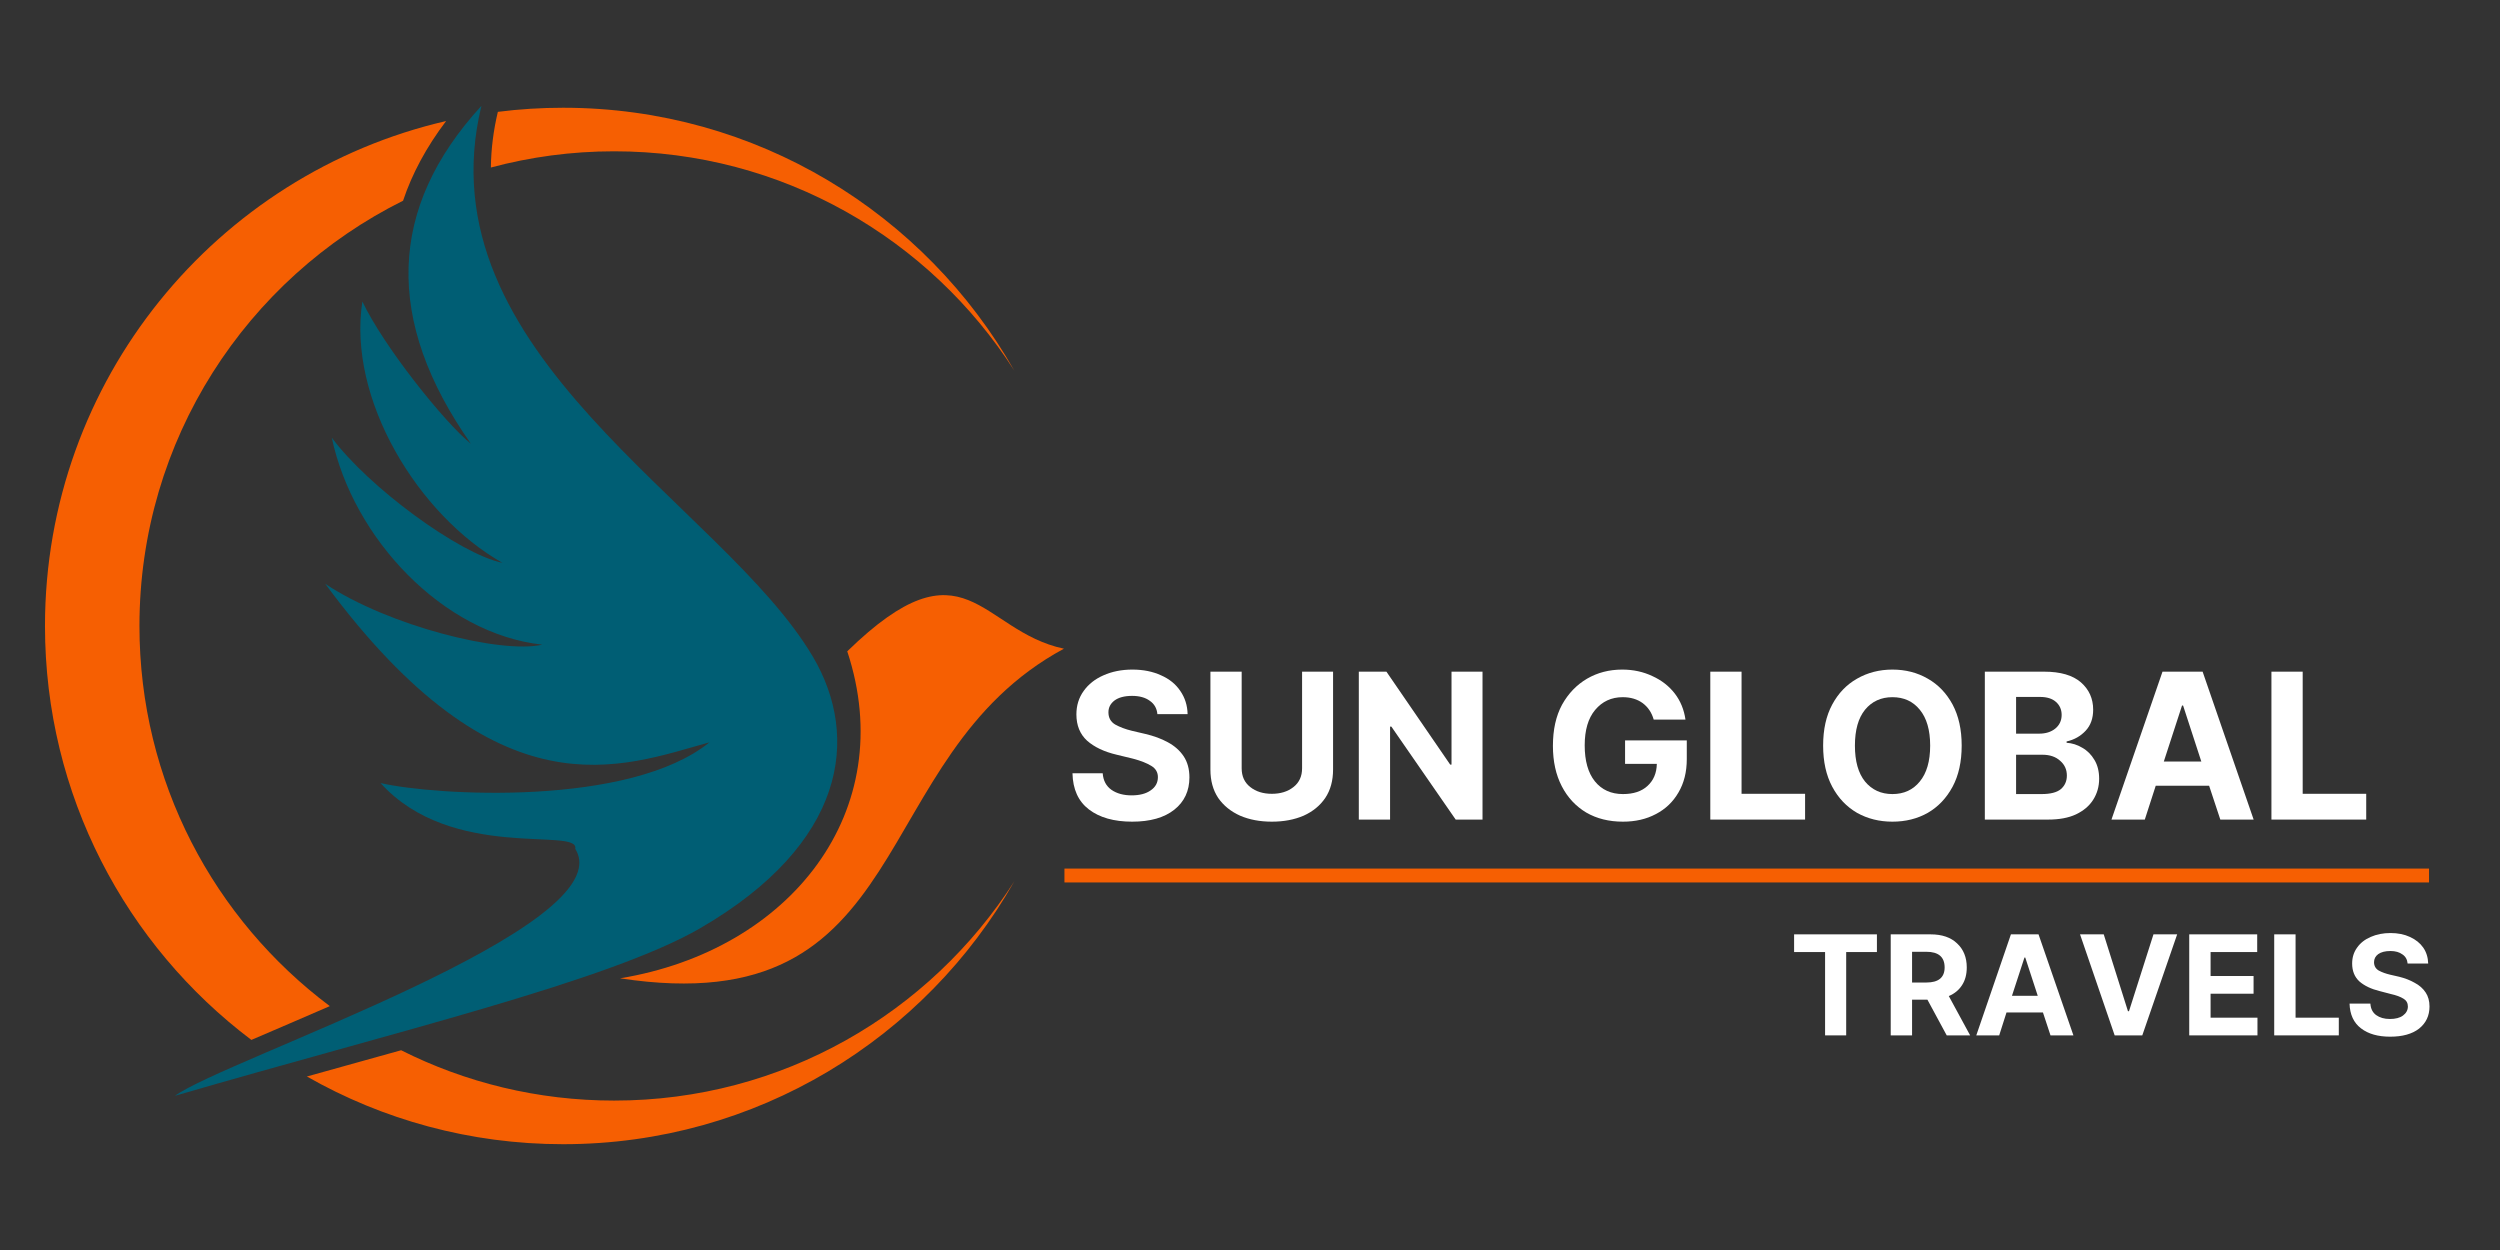 <svg xmlns="http://www.w3.org/2000/svg" xmlns:xlink="http://www.w3.org/1999/xlink" width="200" zoomAndPan="magnify" viewBox="0 0 150 75" height="100" preserveAspectRatio="xMidYMid meet" version="1.0"><rect x="0" y="0" width="150" height="75" fill="#333333" stroke="none"/><defs><g/><clipPath id="1f635b9e82"><path d="M 10 6.301 L 51 6.301 L 51 66 L 10 66 Z M 10 6.301 " clip-rule="nonzero"/></clipPath><clipPath id="973d48a290"><path d="M 37 35 L 63.852 35 L 63.852 60 L 37 60 Z M 37 35 " clip-rule="nonzero"/></clipPath><clipPath id="85df1579f1"><path d="M 2.699 7 L 27 7 L 27 63 L 2.699 63 Z M 2.699 7 " clip-rule="nonzero"/></clipPath><clipPath id="cf8a8b80d9"><path d="M 18 52 L 61 52 L 61 68.699 L 18 68.699 Z M 18 52 " clip-rule="nonzero"/></clipPath><clipPath id="00630cb13d"><path d="M 29 6.301 L 61 6.301 L 61 23 L 29 23 Z M 29 6.301 " clip-rule="nonzero"/></clipPath></defs><g clip-path="url(#1f635b9e82)"><path fill="#005e74" d="M 28.887 6.348 C 23.266 12.477 23.059 19.234 28.254 26.625 C 26.637 25.32 22.996 20.742 21.742 18.09 C 20.836 23.961 25.105 30.918 30.145 33.77 C 27.543 33.227 22.082 29.203 19.906 26.258 C 21.191 32.316 26.59 38.031 32.539 38.68 C 30.07 39.25 23.316 37.559 19.516 35.031 C 29.93 49.117 37.262 46.004 42.57 44.539 C 37.777 48.418 26.148 47.742 22.832 46.984 C 27.113 51.723 34.797 49.594 34.516 50.934 C 37.434 55.605 13.449 63.574 10.496 65.75 C 23.605 61.926 36.555 58.863 42.027 55.684 C 50.762 50.609 51.617 44.242 48.785 39.422 C 43.367 30.207 25.262 21.262 28.887 6.344 Z M 28.887 6.348 " fill-opacity="1" fill-rule="evenodd"/></g><g clip-path="url(#973d48a290)"><path fill="#f65f02" d="M 50.836 39.082 C 54.004 48.66 47.426 57.016 37.203 58.699 C 55.172 61.441 51.785 45.418 63.836 38.922 C 58.785 37.852 57.926 32.168 50.832 39.082 Z M 50.836 39.082 " fill-opacity="1" fill-rule="evenodd"/></g><g clip-path="url(#85df1579f1)"><path fill="#f65f02" d="M 19.789 60.367 C 12.855 55.172 8.367 46.891 8.367 37.559 C 8.367 26.379 14.809 16.707 24.184 12.043 C 24.723 10.426 25.578 8.832 26.766 7.262 C 12.977 10.449 2.699 22.805 2.699 37.559 C 2.699 47.707 7.562 56.723 15.082 62.395 C 16.652 61.719 18.223 61.051 19.789 60.367 Z M 19.789 60.367 " fill-opacity="1" fill-rule="evenodd"/></g><g clip-path="url(#cf8a8b80d9)"><path fill="#f65f02" d="M 24.062 63.016 C 22.184 63.543 20.297 64.066 18.414 64.59 C 22.949 67.176 28.199 68.652 33.793 68.652 C 45.398 68.652 55.516 62.297 60.859 52.879 C 55.801 60.789 46.938 66.035 36.848 66.035 C 32.25 66.035 27.91 64.949 24.062 63.012 Z M 24.062 63.016 " fill-opacity="1" fill-rule="evenodd"/></g><g clip-path="url(#00630cb13d)"><path fill="#f65f02" d="M 29.453 10.051 C 31.809 9.418 34.289 9.078 36.848 9.078 C 46.938 9.078 55.801 14.324 60.859 22.238 C 55.516 12.82 45.398 6.465 33.793 6.465 C 32.465 6.465 31.156 6.547 29.871 6.711 C 29.605 7.832 29.465 8.941 29.453 10.051 Z M 29.453 10.051 " fill-opacity="1" fill-rule="evenodd"/></g><g fill="#ffffff" fill-opacity="1"><g transform="translate(63.865, 49.175)"><g><path d="M 5.578 -6.328 C 5.547 -6.672 5.395 -6.938 5.125 -7.125 C 4.863 -7.32 4.508 -7.422 4.062 -7.422 C 3.602 -7.422 3.25 -7.328 3 -7.141 C 2.758 -6.953 2.641 -6.719 2.641 -6.438 C 2.641 -6.113 2.773 -5.867 3.047 -5.703 C 3.328 -5.547 3.66 -5.422 4.047 -5.328 L 4.844 -5.141 C 5.352 -5.023 5.805 -4.859 6.203 -4.641 C 6.609 -4.422 6.926 -4.141 7.156 -3.797 C 7.383 -3.453 7.5 -3.031 7.5 -2.531 C 7.5 -1.719 7.195 -1.07 6.594 -0.594 C 5.988 -0.113 5.145 0.125 4.062 0.125 C 2.977 0.125 2.113 -0.117 1.469 -0.609 C 0.832 -1.098 0.504 -1.82 0.484 -2.781 L 2.297 -2.781 C 2.328 -2.344 2.504 -2.008 2.828 -1.781 C 3.148 -1.562 3.551 -1.453 4.031 -1.453 C 4.508 -1.453 4.891 -1.551 5.172 -1.75 C 5.461 -1.945 5.609 -2.211 5.609 -2.547 C 5.609 -2.836 5.477 -3.062 5.219 -3.219 C 4.957 -3.383 4.586 -3.531 4.109 -3.656 L 3.141 -3.891 C 2.391 -4.066 1.797 -4.348 1.359 -4.734 C 0.93 -5.129 0.719 -5.656 0.719 -6.312 C 0.719 -6.844 0.863 -7.312 1.156 -7.719 C 1.445 -8.125 1.844 -8.438 2.344 -8.656 C 2.852 -8.883 3.43 -9 4.078 -9 C 4.734 -9 5.305 -8.883 5.797 -8.656 C 6.297 -8.438 6.68 -8.125 6.953 -7.719 C 7.234 -7.312 7.379 -6.848 7.391 -6.328 Z M 5.578 -6.328 "/></g></g></g><g fill="#ffffff" fill-opacity="1"><g transform="translate(71.859, 49.175)"><g><path d="M 6.266 -8.875 L 8.125 -8.875 L 8.125 -3 C 8.125 -2.332 7.969 -1.766 7.656 -1.297 C 7.344 -0.836 6.91 -0.484 6.359 -0.234 C 5.805 0.004 5.172 0.125 4.453 0.125 C 3.734 0.125 3.098 0.004 2.547 -0.234 C 1.992 -0.484 1.555 -0.836 1.234 -1.297 C 0.922 -1.766 0.766 -2.332 0.766 -3 L 0.766 -8.875 L 2.641 -8.875 L 2.641 -3.078 C 2.641 -2.598 2.812 -2.223 3.156 -1.953 C 3.5 -1.68 3.93 -1.547 4.453 -1.547 C 4.973 -1.547 5.406 -1.68 5.75 -1.953 C 6.094 -2.223 6.266 -2.598 6.266 -3.078 Z M 6.266 -8.875 "/></g></g></g><g fill="#ffffff" fill-opacity="1"><g transform="translate(80.763, 49.175)"><g><path d="M 8.188 -8.875 L 8.188 0 L 6.578 0 L 2.719 -5.578 L 2.641 -5.578 L 2.641 0 L 0.766 0 L 0.766 -8.875 L 2.422 -8.875 L 6.25 -3.297 L 6.328 -3.297 L 6.328 -8.875 Z M 8.188 -8.875 "/></g></g></g><g fill="#ffffff" fill-opacity="1"><g transform="translate(89.736, 49.175)"><g/></g></g><g fill="#ffffff" fill-opacity="1"><g transform="translate(92.566, 49.175)"><g><path d="M 6.656 -6 C 6.539 -6.414 6.32 -6.742 6 -6.984 C 5.676 -7.223 5.273 -7.344 4.797 -7.344 C 4.117 -7.344 3.566 -7.086 3.141 -6.578 C 2.723 -6.078 2.516 -5.367 2.516 -4.453 C 2.516 -3.523 2.719 -2.805 3.125 -2.297 C 3.539 -1.785 4.102 -1.531 4.812 -1.531 C 5.438 -1.531 5.926 -1.691 6.281 -2.016 C 6.645 -2.348 6.832 -2.789 6.844 -3.344 L 4.938 -3.344 L 4.938 -4.75 L 8.641 -4.75 L 8.641 -3.625 C 8.641 -2.852 8.473 -2.188 8.141 -1.625 C 7.816 -1.062 7.363 -0.629 6.781 -0.328 C 6.207 -0.023 5.551 0.125 4.812 0.125 C 3.977 0.125 3.242 -0.055 2.609 -0.422 C 1.984 -0.797 1.492 -1.32 1.141 -2 C 0.785 -2.688 0.609 -3.492 0.609 -4.422 C 0.609 -5.391 0.789 -6.211 1.156 -6.891 C 1.531 -7.566 2.031 -8.086 2.656 -8.453 C 3.281 -8.816 3.984 -9 4.766 -9 C 5.43 -9 6.035 -8.867 6.578 -8.609 C 7.129 -8.359 7.578 -8.008 7.922 -7.562 C 8.266 -7.113 8.477 -6.594 8.562 -6 Z M 6.656 -6 "/></g></g></g><g fill="#ffffff" fill-opacity="1"><g transform="translate(101.852, 49.175)"><g><path d="M 0.766 0 L 0.766 -8.875 L 2.641 -8.875 L 2.641 -1.547 L 6.453 -1.547 L 6.453 0 Z M 0.766 0 "/></g></g></g><g fill="#ffffff" fill-opacity="1"><g transform="translate(108.779, 49.175)"><g><path d="M 8.922 -4.438 C 8.922 -3.469 8.738 -2.645 8.375 -1.969 C 8.008 -1.289 7.516 -0.77 6.891 -0.406 C 6.266 -0.051 5.555 0.125 4.766 0.125 C 3.984 0.125 3.273 -0.051 2.641 -0.406 C 2.016 -0.77 1.52 -1.289 1.156 -1.969 C 0.789 -2.656 0.609 -3.477 0.609 -4.438 C 0.609 -5.406 0.789 -6.227 1.156 -6.906 C 1.52 -7.582 2.016 -8.098 2.641 -8.453 C 3.273 -8.816 3.984 -9 4.766 -9 C 5.555 -9 6.266 -8.816 6.891 -8.453 C 7.516 -8.098 8.008 -7.582 8.375 -6.906 C 8.738 -6.227 8.922 -5.406 8.922 -4.438 Z M 7.031 -4.438 C 7.031 -5.375 6.82 -6.094 6.406 -6.594 C 6 -7.094 5.453 -7.344 4.766 -7.344 C 4.086 -7.344 3.539 -7.094 3.125 -6.594 C 2.719 -6.094 2.516 -5.375 2.516 -4.438 C 2.516 -3.5 2.719 -2.781 3.125 -2.281 C 3.539 -1.781 4.086 -1.531 4.766 -1.531 C 5.453 -1.531 6 -1.781 6.406 -2.281 C 6.82 -2.781 7.031 -3.5 7.031 -4.438 Z M 7.031 -4.438 "/></g></g></g><g fill="#ffffff" fill-opacity="1"><g transform="translate(118.324, 49.175)"><g><path d="M 0.766 0 L 0.766 -8.875 L 4.328 -8.875 C 5.305 -8.875 6.039 -8.66 6.531 -8.234 C 7.02 -7.805 7.266 -7.258 7.266 -6.594 C 7.266 -6.07 7.113 -5.648 6.812 -5.328 C 6.508 -5.004 6.129 -4.789 5.672 -4.688 L 5.672 -4.609 C 6.004 -4.586 6.316 -4.488 6.609 -4.312 C 6.91 -4.145 7.156 -3.898 7.344 -3.578 C 7.531 -3.266 7.625 -2.891 7.625 -2.453 C 7.625 -1.984 7.504 -1.562 7.266 -1.188 C 7.035 -0.82 6.691 -0.531 6.234 -0.312 C 5.785 -0.102 5.227 0 4.562 0 Z M 2.641 -1.531 L 4.172 -1.531 C 4.703 -1.531 5.086 -1.629 5.328 -1.828 C 5.566 -2.035 5.688 -2.305 5.688 -2.641 C 5.688 -3.004 5.551 -3.301 5.281 -3.531 C 5.02 -3.77 4.664 -3.891 4.219 -3.891 L 2.641 -3.891 Z M 2.641 -5.156 L 4.031 -5.156 C 4.414 -5.156 4.734 -5.254 4.984 -5.453 C 5.242 -5.66 5.375 -5.938 5.375 -6.281 C 5.375 -6.602 5.258 -6.863 5.031 -7.062 C 4.812 -7.258 4.492 -7.359 4.078 -7.359 L 2.641 -7.359 Z M 2.641 -5.156 "/></g></g></g><g fill="#ffffff" fill-opacity="1"><g transform="translate(126.391, 49.175)"><g><path d="M 2.297 0 L 0.297 0 L 3.359 -8.875 L 5.766 -8.875 L 8.828 0 L 6.828 0 L 6.156 -2.031 L 2.953 -2.031 Z M 3.438 -3.484 L 5.688 -3.484 L 4.594 -6.844 L 4.531 -6.844 Z M 3.438 -3.484 "/></g></g></g><g fill="#ffffff" fill-opacity="1"><g transform="translate(135.52, 49.175)"><g><path d="M 0.766 0 L 0.766 -8.875 L 2.641 -8.875 L 2.641 -1.547 L 6.453 -1.547 L 6.453 0 Z M 0.766 0 "/></g></g></g><path stroke-linecap="butt" transform="matrix(0.208, 0, 0, 0.208, 63.865, 52.114)" fill="none" stroke-linejoin="miter" d="M 0.009 2.004 L 393.639 2.004 " stroke="#f65f02" stroke-width="4" stroke-opacity="1" stroke-miterlimit="4"/><g fill="#ffffff" fill-opacity="1"><g transform="translate(107.349, 62.123)"><g><path d="M 0.297 -5 L 0.297 -6.062 L 5.266 -6.062 L 5.266 -5 L 3.422 -5 L 3.422 0 L 2.156 0 L 2.156 -5 Z M 0.297 -5 "/></g></g></g><g fill="#ffffff" fill-opacity="1"><g transform="translate(112.912, 62.123)"><g><path d="M 0.531 0 L 0.531 -6.062 L 2.922 -6.062 C 3.609 -6.062 4.141 -5.879 4.516 -5.516 C 4.898 -5.16 5.094 -4.68 5.094 -4.078 C 5.094 -3.66 5 -3.305 4.812 -3.016 C 4.625 -2.723 4.359 -2.504 4.016 -2.359 L 5.297 0 L 3.891 0 L 2.734 -2.141 L 1.812 -2.141 L 1.812 0 Z M 1.812 -3.172 L 2.672 -3.172 C 3.398 -3.172 3.766 -3.473 3.766 -4.078 C 3.766 -4.703 3.398 -5.016 2.672 -5.016 L 1.812 -5.016 Z M 1.812 -3.172 "/></g></g></g><g fill="#ffffff" fill-opacity="1"><g transform="translate(118.374, 62.123)"><g><path d="M 1.578 0 L 0.203 0 L 2.281 -6.062 L 3.938 -6.062 L 6.031 0 L 4.656 0 L 4.203 -1.375 L 2.016 -1.375 Z M 2.344 -2.375 L 3.891 -2.375 L 3.141 -4.672 L 3.094 -4.672 Z M 2.344 -2.375 "/></g></g></g><g fill="#ffffff" fill-opacity="1"><g transform="translate(124.599, 62.123)"><g><path d="M 1.625 -6.062 L 3.078 -1.453 L 3.141 -1.453 L 4.609 -6.062 L 6.031 -6.062 L 3.938 0 L 2.281 0 L 0.203 -6.062 Z M 1.625 -6.062 "/></g></g></g><g fill="#ffffff" fill-opacity="1"><g transform="translate(130.823, 62.123)"><g><path d="M 0.531 0 L 0.531 -6.062 L 4.609 -6.062 L 4.609 -5 L 1.812 -5 L 1.812 -3.562 L 4.391 -3.562 L 4.391 -2.5 L 1.812 -2.5 L 1.812 -1.062 L 4.625 -1.062 L 4.625 0 Z M 0.531 0 "/></g></g></g><g fill="#ffffff" fill-opacity="1"><g transform="translate(135.922, 62.123)"><g><path d="M 0.531 0 L 0.531 -6.062 L 1.812 -6.062 L 1.812 -1.062 L 4.406 -1.062 L 4.406 0 Z M 0.531 0 "/></g></g></g><g fill="#ffffff" fill-opacity="1"><g transform="translate(140.645, 62.123)"><g><path d="M 3.812 -4.312 C 3.789 -4.551 3.688 -4.734 3.5 -4.859 C 3.32 -4.992 3.082 -5.062 2.781 -5.062 C 2.469 -5.062 2.223 -5 2.047 -4.875 C 1.879 -4.75 1.797 -4.586 1.797 -4.391 C 1.797 -4.172 1.891 -4.004 2.078 -3.891 C 2.273 -3.785 2.504 -3.703 2.766 -3.641 L 3.312 -3.516 C 3.656 -3.43 3.961 -3.312 4.234 -3.156 C 4.516 -3.008 4.734 -2.816 4.891 -2.578 C 5.047 -2.348 5.125 -2.066 5.125 -1.734 C 5.125 -1.18 4.914 -0.738 4.5 -0.406 C 4.082 -0.082 3.504 0.078 2.766 0.078 C 2.035 0.078 1.453 -0.086 1.016 -0.422 C 0.578 -0.754 0.348 -1.25 0.328 -1.906 L 1.578 -1.906 C 1.598 -1.602 1.711 -1.375 1.922 -1.219 C 2.141 -1.062 2.414 -0.984 2.75 -0.984 C 3.082 -0.984 3.344 -1.051 3.531 -1.188 C 3.727 -1.332 3.828 -1.516 3.828 -1.734 C 3.828 -1.941 3.738 -2.098 3.562 -2.203 C 3.383 -2.316 3.129 -2.41 2.797 -2.484 L 2.141 -2.656 C 1.629 -2.781 1.223 -2.973 0.922 -3.234 C 0.629 -3.504 0.484 -3.863 0.484 -4.312 C 0.484 -4.676 0.582 -4.992 0.781 -5.266 C 0.977 -5.547 1.25 -5.758 1.594 -5.906 C 1.945 -6.062 2.344 -6.141 2.781 -6.141 C 3.227 -6.141 3.617 -6.062 3.953 -5.906 C 4.297 -5.75 4.562 -5.535 4.75 -5.266 C 4.938 -4.992 5.035 -4.676 5.047 -4.312 Z M 3.812 -4.312 "/></g></g></g></svg>